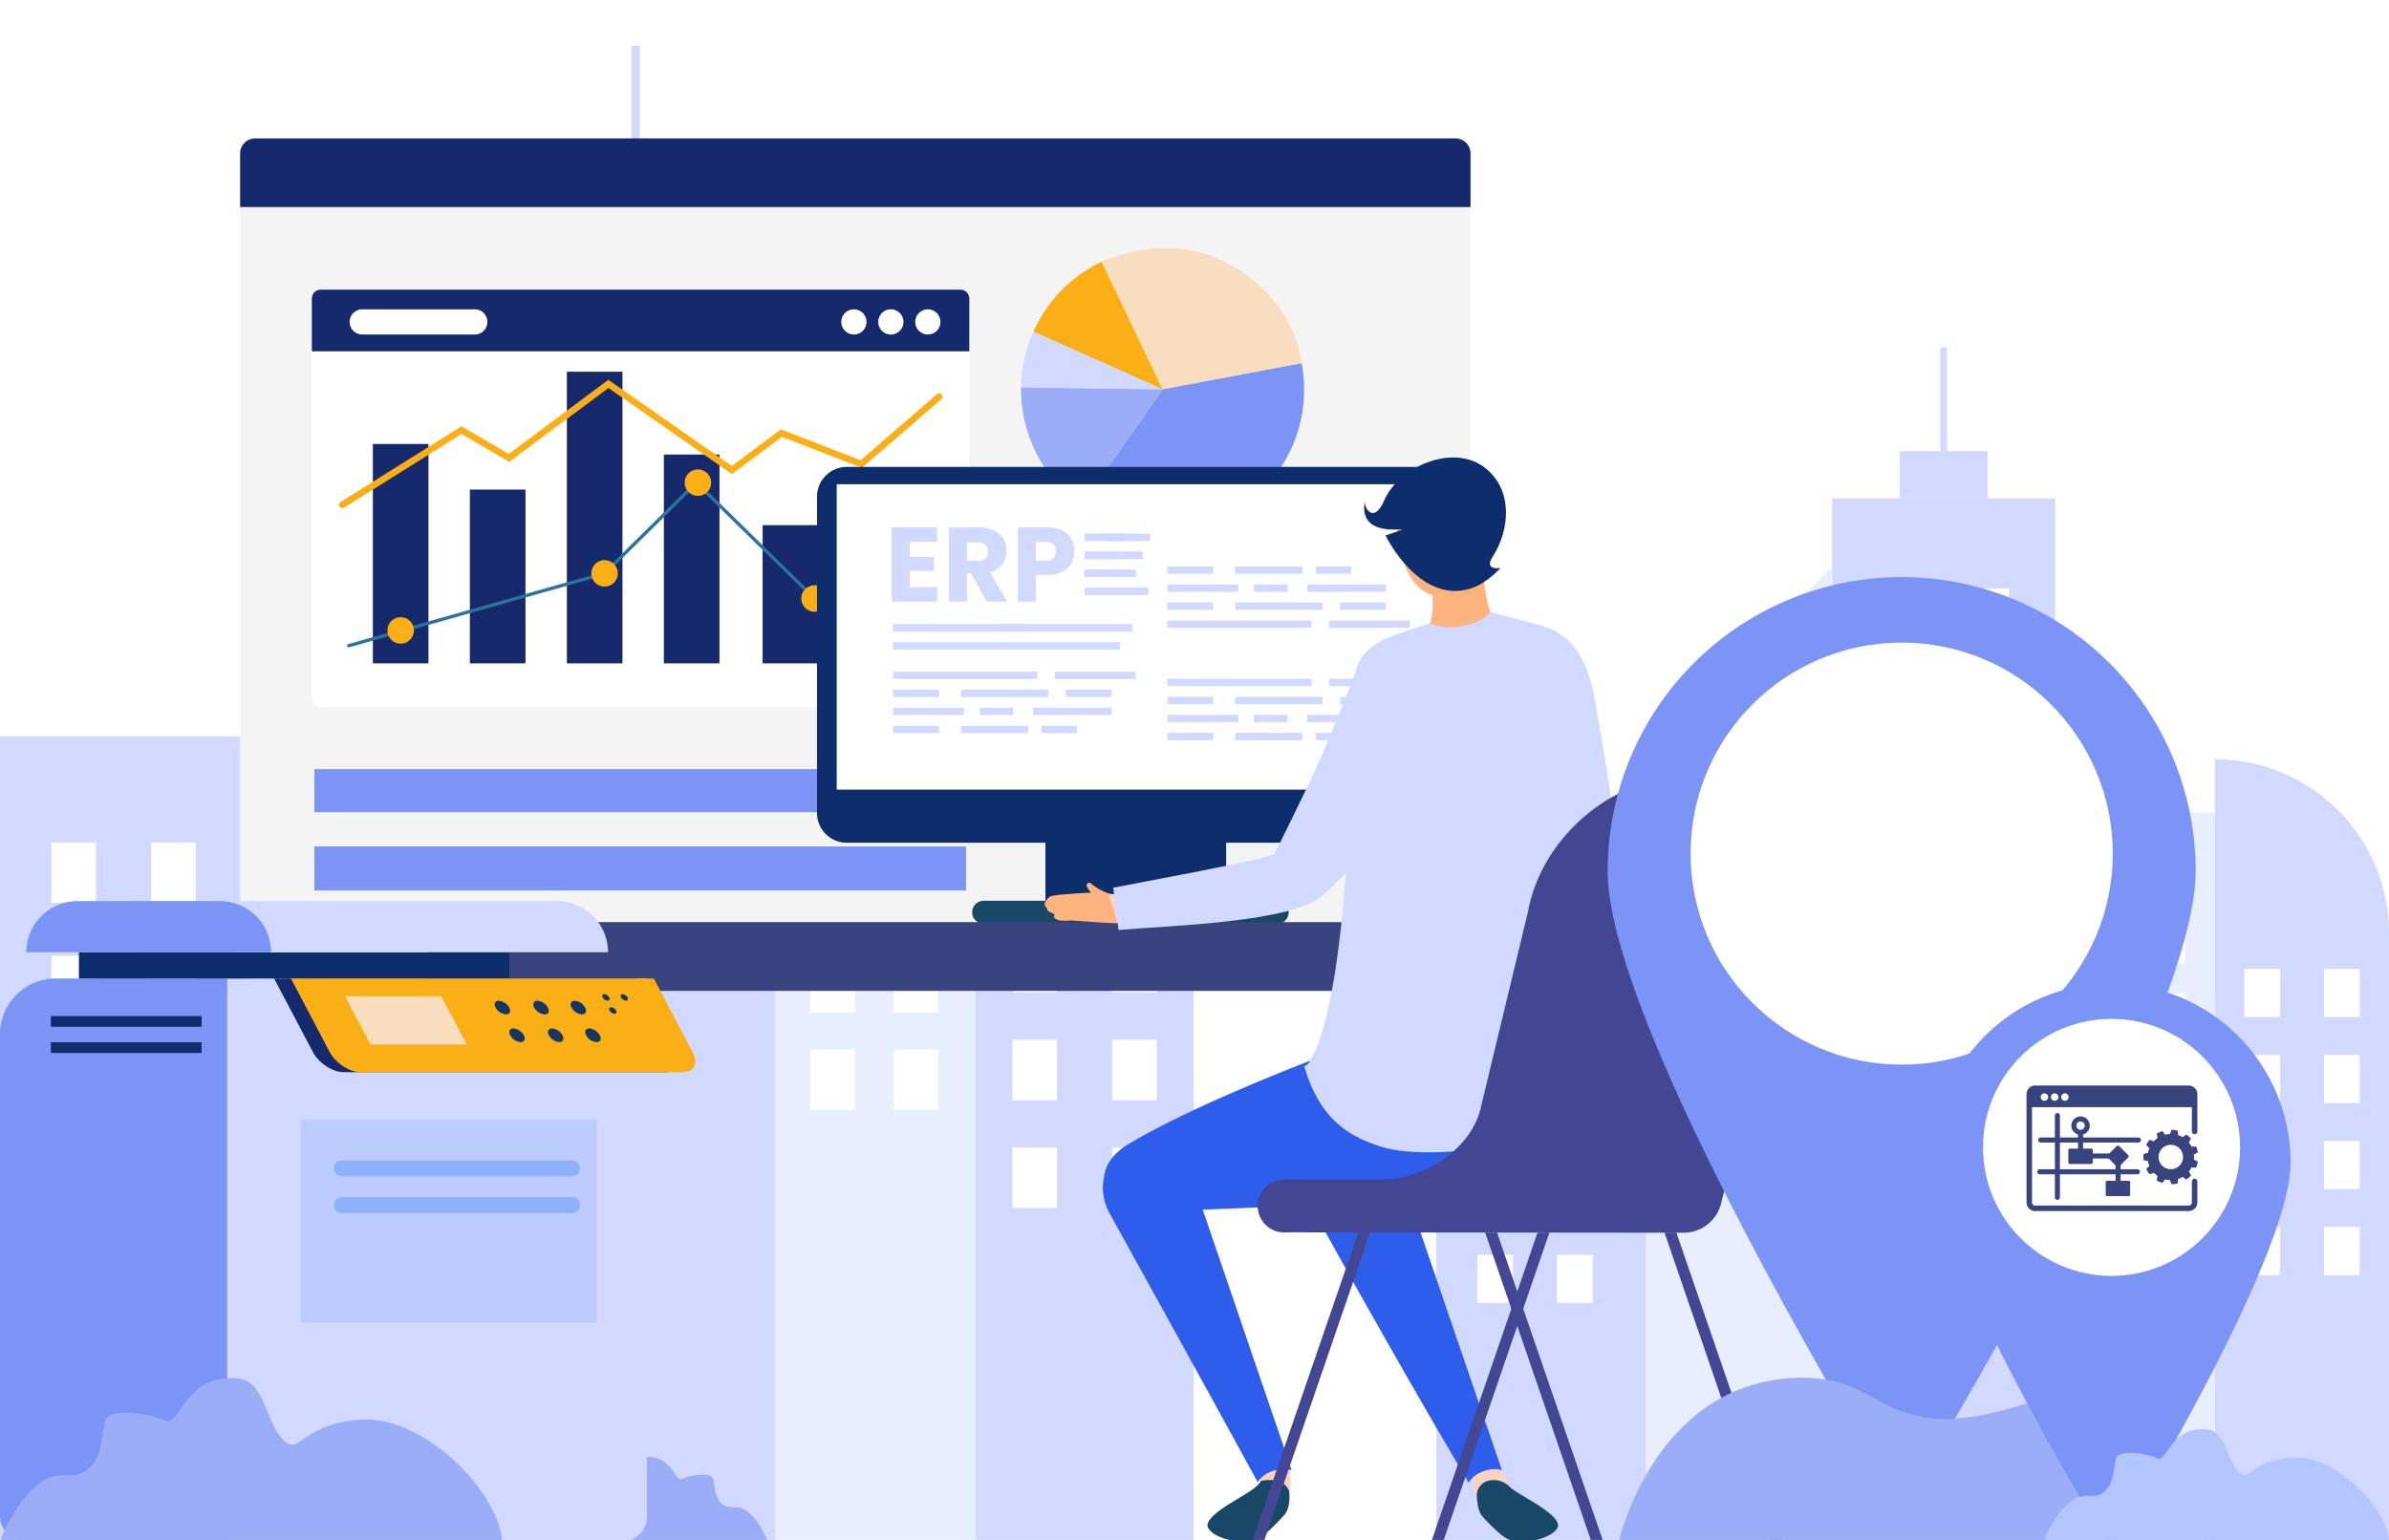 <svg xmlns="http://www.w3.org/2000/svg" xmlns:xlink="http://www.w3.org/1999/xlink" width="610" height="393.318" viewBox="0 0 610 370">
  <defs>
    <clipPath id="clip-path">
      <rect id="Rectangle_1034" data-name="Rectangle 1034" width="304.785" height="381.857" fill="none"/>
    </clipPath>
    <clipPath id="clip-path-2">
      <rect id="Rectangle_1034-2" data-name="Rectangle 1034" width="243.247" height="304.758" fill="none"/>
    </clipPath>
    <clipPath id="clip-path-3">
      <rect id="Rectangle_1294" data-name="Rectangle 1294" width="314.17" height="216.498" fill="none"/>
    </clipPath>
    <filter id="Path_1051" x="401.498" y="126.734" width="168.142" height="255.726" filterUnits="userSpaceOnUse">
      <feOffset dy="3" input="SourceAlpha"/>
      <feGaussianBlur stdDeviation="3" result="blur"/>
      <feFlood flood-opacity="0.161"/>
      <feComposite operator="in" in2="blur"/>
      <feComposite in="SourceGraphic"/>
    </filter>
    <filter id="Path_1051-2" x="484.439" y="230.556" width="109.428" height="162.762" filterUnits="userSpaceOnUse">
      <feOffset dy="3" input="SourceAlpha"/>
      <feGaussianBlur stdDeviation="3" result="blur-2"/>
      <feFlood flood-opacity="0.161"/>
      <feComposite operator="in" in2="blur-2"/>
      <feComposite in="SourceGraphic"/>
    </filter>
    <clipPath id="clip-path-4">
      <rect id="Rectangle_1047" data-name="Rectangle 1047" width="75.62" height="51.95" fill="none"/>
    </clipPath>
  </defs>
  <g id="PRODPG--HEADER--ERP" transform="translate(-960 -448)">
    <g id="Group_1849" data-name="Group 1849" transform="translate(960 448)">
      <g id="Group_1381" data-name="Group 1381" clip-path="url(#clip-path)">
        <path id="Path_3414" data-name="Path 3414" d="M146.794,403.279H87.454V151.166l59.34-59.34Z" transform="translate(-20.402 -21.422)" fill="#e7eefe"/>
        <rect id="Rectangle_988" data-name="Rectangle 988" width="11.399" height="15.422" transform="translate(78.282 133.432)" fill="#fff"/>
        <rect id="Rectangle_989" data-name="Rectangle 989" width="11.399" height="15.422" transform="translate(103.762 133.432)" fill="#fff"/>
        <path id="Path_3415" data-name="Path 3415" d="M113.5,223.982l-11.4,1.055V209.616l11.4-1.055Z" transform="translate(-23.82 -48.655)" fill="#fff"/>
        <rect id="Rectangle_990" data-name="Rectangle 990" width="11.399" height="15.422" transform="translate(103.762 159.905)" fill="#fff"/>
        <path id="Path_3416" data-name="Path 3416" d="M113.5,259.887l-11.4,1.055V245.52l11.4-1.055Z" transform="translate(-23.82 -57.032)" fill="#fff"/>
        <rect id="Rectangle_991" data-name="Rectangle 991" width="11.399" height="15.422" transform="translate(103.762 187.433)" fill="#fff"/>
        <rect id="Rectangle_992" data-name="Rectangle 992" width="11.399" height="15.422" transform="translate(78.282 214.961)" fill="#fff"/>
        <path id="Path_3417" data-name="Path 3417" d="M146.733,296.846h-11.4V280.369l11.4,1.056Z" transform="translate(-31.572 -65.408)" fill="#fff"/>
        <rect id="Rectangle_993" data-name="Rectangle 993" width="71.41" height="333.58" transform="translate(126.599 48.277)" fill="#d2d9ff"/>
        <rect id="Rectangle_994" data-name="Rectangle 994" width="28.161" height="15.087" transform="translate(148.223 33.19)" fill="#d2d9ff"/>
        <rect id="Rectangle_995" data-name="Rectangle 995" width="2.133" height="33.19" transform="translate(161.237)" fill="#d2d9ff"/>
        <rect id="Rectangle_996" data-name="Rectangle 996" width="11.399" height="15.422" transform="translate(138.1 75.299)" fill="#fff"/>
        <rect id="Rectangle_997" data-name="Rectangle 997" width="11.399" height="15.422" transform="translate(171.891 77.082)" fill="#fff"/>
        <rect id="Rectangle_998" data-name="Rectangle 998" width="11.399" height="15.422" transform="translate(138.1 101.663)" fill="#fff"/>
        <rect id="Rectangle_999" data-name="Rectangle 999" width="11.399" height="15.422" transform="translate(170.807 102.361)" fill="#fff"/>
        <rect id="Rectangle_1000" data-name="Rectangle 1000" width="11.399" height="15.422" transform="translate(138.1 128.027)" fill="#fff"/>
        <rect id="Rectangle_1001" data-name="Rectangle 1001" width="11.399" height="15.422" transform="translate(170.807 128.724)" fill="#fff"/>
        <rect id="Rectangle_1002" data-name="Rectangle 1002" width="11.399" height="15.422" transform="translate(138.1 154.39)" fill="#fff"/>
        <rect id="Rectangle_1003" data-name="Rectangle 1003" width="11.399" height="15.422" transform="translate(170.807 155.087)" fill="#fff"/>
        <rect id="Rectangle_1004" data-name="Rectangle 1004" width="11.399" height="15.422" transform="translate(138.1 180.754)" fill="#fff"/>
        <rect id="Rectangle_1005" data-name="Rectangle 1005" width="11.399" height="15.422" transform="translate(170.807 181.452)" fill="#fff"/>
        <rect id="Rectangle_1006" data-name="Rectangle 1006" width="11.399" height="15.422" transform="translate(138.1 207.117)" fill="#fff"/>
        <rect id="Rectangle_1007" data-name="Rectangle 1007" width="11.399" height="15.422" transform="translate(170.807 207.815)" fill="#fff"/>
        <rect id="Rectangle_1008" data-name="Rectangle 1008" width="51.087" height="233.003" transform="translate(198.008 148.853)" fill="#e7eefe"/>
        <rect id="Rectangle_1009" data-name="Rectangle 1009" width="11.399" height="15.422" transform="translate(206.907 181.765)" fill="#fff"/>
        <rect id="Rectangle_1010" data-name="Rectangle 1010" width="11.399" height="15.422" transform="translate(228.214 181.765)" fill="#fff"/>
        <rect id="Rectangle_1011" data-name="Rectangle 1011" width="11.399" height="15.422" transform="translate(206.907 206.629)" fill="#fff"/>
        <rect id="Rectangle_1012" data-name="Rectangle 1012" width="11.399" height="15.422" transform="translate(228.214 206.629)" fill="#fff"/>
        <rect id="Rectangle_1013" data-name="Rectangle 1013" width="11.399" height="15.422" transform="translate(206.907 231.495)" fill="#fff"/>
        <rect id="Rectangle_1014" data-name="Rectangle 1014" width="11.399" height="15.422" transform="translate(228.214 231.495)" fill="#fff"/>
        <rect id="Rectangle_1015" data-name="Rectangle 1015" width="11.399" height="15.422" transform="translate(206.907 256.36)" fill="#fff"/>
        <rect id="Rectangle_1016" data-name="Rectangle 1016" width="11.399" height="15.422" transform="translate(228.214 256.36)" fill="#fff"/>
        <path id="Path_3418" data-name="Path 3418" d="M380.579,421.947h-55.69v-250.1a55.69,55.69,0,0,1,55.69,55.69Z" transform="translate(-75.794 -40.09)" fill="#d2d9ff"/>
        <rect id="Rectangle_1017" data-name="Rectangle 1017" width="11.399" height="15.422" transform="translate(258.501 198.863)" fill="#fff"/>
        <rect id="Rectangle_1018" data-name="Rectangle 1018" width="11.399" height="15.422" transform="translate(283.981 198.863)" fill="#fff"/>
        <rect id="Rectangle_1019" data-name="Rectangle 1019" width="11.399" height="15.422" transform="translate(258.501 226.391)" fill="#fff"/>
        <rect id="Rectangle_1020" data-name="Rectangle 1020" width="11.399" height="15.422" transform="translate(283.981 226.391)" fill="#fff"/>
        <rect id="Rectangle_1021" data-name="Rectangle 1021" width="11.399" height="15.422" transform="translate(258.501 253.919)" fill="#fff"/>
        <rect id="Rectangle_1022" data-name="Rectangle 1022" width="11.399" height="15.422" transform="translate(283.981 253.919)" fill="#fff"/>
        <rect id="Rectangle_1023" data-name="Rectangle 1023" width="11.399" height="15.422" transform="translate(258.501 281.448)" fill="#fff"/>
        <rect id="Rectangle_1024" data-name="Rectangle 1024" width="11.399" height="15.422" transform="translate(283.981 281.448)" fill="#fff"/>
        <rect id="Rectangle_1025" data-name="Rectangle 1025" width="67.051" height="205.475" transform="translate(0 176.382)" fill="#d2d9ff"/>
        <rect id="Rectangle_1026" data-name="Rectangle 1026" width="11.399" height="15.422" transform="translate(13.112 203.501)" fill="#fff"/>
        <rect id="Rectangle_1027" data-name="Rectangle 1027" width="11.399" height="15.422" transform="translate(38.591 203.501)" fill="#fff"/>
        <rect id="Rectangle_1028" data-name="Rectangle 1028" width="11.399" height="15.422" transform="translate(13.112 232.445)" fill="#fff"/>
        <rect id="Rectangle_1029" data-name="Rectangle 1029" width="11.399" height="15.422" transform="translate(38.591 232.445)" fill="#fff"/>
        <rect id="Rectangle_1030" data-name="Rectangle 1030" width="11.399" height="15.422" transform="translate(13.112 261.389)" fill="#fff"/>
        <rect id="Rectangle_1031" data-name="Rectangle 1031" width="11.399" height="15.422" transform="translate(38.591 261.389)" fill="#fff"/>
        <rect id="Rectangle_1032" data-name="Rectangle 1032" width="11.399" height="15.422" transform="translate(13.112 290.332)" fill="#fff"/>
        <rect id="Rectangle_1033" data-name="Rectangle 1033" width="11.399" height="15.422" transform="translate(38.591 290.332)" fill="#fff"/>
      </g>
    </g>
    <g id="Group_1850" data-name="Group 1850" transform="translate(1326.753 525.099)">
      <g id="Group_1381-2" data-name="Group 1381" clip-path="url(#clip-path-2)">
        <path id="Path_3414-2" data-name="Path 3414" d="M134.813,340.4H87.454V139.185l47.359-47.359Z" transform="translate(-33.94 -35.637)" fill="#e7eefe"/>
        <rect id="Rectangle_988-2" data-name="Rectangle 988" width="9.097" height="12.308" transform="translate(62.477 106.491)" fill="#fff"/>
        <rect id="Rectangle_989-2" data-name="Rectangle 989" width="9.097" height="12.308" transform="translate(82.812 106.491)" fill="#fff"/>
        <path id="Path_3415-2" data-name="Path 3415" d="M111.2,220.868l-9.1.842V209.4l9.1-.842Z" transform="translate(-39.625 -80.941)" fill="#fff"/>
        <rect id="Rectangle_990-2" data-name="Rectangle 990" width="9.097" height="12.308" transform="translate(82.812 127.62)" fill="#fff"/>
        <path id="Path_3416-2" data-name="Path 3416" d="M111.2,256.773l-9.1.842V245.307l9.1-.842Z" transform="translate(-39.625 -94.875)" fill="#fff"/>
        <rect id="Rectangle_991-2" data-name="Rectangle 991" width="9.097" height="12.308" transform="translate(82.812 149.59)" fill="#fff"/>
        <rect id="Rectangle_992-2" data-name="Rectangle 992" width="9.097" height="12.308" transform="translate(62.477 171.56)" fill="#fff"/>
        <path id="Path_3417-2" data-name="Path 3417" d="M144.431,293.519h-9.1V280.369l9.1.843Z" transform="translate(-52.522 -108.809)" fill="#fff"/>
        <rect id="Rectangle_993-2" data-name="Rectangle 993" width="56.992" height="266.229" transform="translate(101.038 38.529)" fill="#d2d9ff"/>
        <rect id="Rectangle_994-2" data-name="Rectangle 994" width="22.475" height="12.04" transform="translate(118.296 26.489)" fill="#d2d9ff"/>
        <rect id="Rectangle_995-2" data-name="Rectangle 995" width="1.702" height="26.489" transform="translate(128.683)" fill="#d2d9ff"/>
        <rect id="Rectangle_996-2" data-name="Rectangle 996" width="9.097" height="12.308" transform="translate(110.217 60.096)" fill="#fff"/>
        <rect id="Rectangle_997-2" data-name="Rectangle 997" width="9.097" height="12.308" transform="translate(137.186 61.519)" fill="#fff"/>
        <rect id="Rectangle_998-2" data-name="Rectangle 998" width="9.097" height="12.308" transform="translate(110.217 81.137)" fill="#fff"/>
        <rect id="Rectangle_999-2" data-name="Rectangle 999" width="9.097" height="12.308" transform="translate(136.32 81.694)" fill="#fff"/>
        <rect id="Rectangle_1000-2" data-name="Rectangle 1000" width="9.097" height="12.308" transform="translate(110.217 102.177)" fill="#fff"/>
        <rect id="Rectangle_1001-2" data-name="Rectangle 1001" width="9.097" height="12.308" transform="translate(136.32 102.734)" fill="#fff"/>
        <rect id="Rectangle_1002-2" data-name="Rectangle 1002" width="9.097" height="12.308" transform="translate(110.217 123.218)" fill="#fff"/>
        <rect id="Rectangle_1003-2" data-name="Rectangle 1003" width="9.097" height="12.308" transform="translate(136.32 123.775)" fill="#fff"/>
        <rect id="Rectangle_1004-2" data-name="Rectangle 1004" width="9.097" height="12.308" transform="translate(110.217 144.259)" fill="#fff"/>
        <rect id="Rectangle_1005-2" data-name="Rectangle 1005" width="9.097" height="12.308" transform="translate(136.32 144.816)" fill="#fff"/>
        <rect id="Rectangle_1006-2" data-name="Rectangle 1006" width="9.097" height="12.308" transform="translate(110.217 165.299)" fill="#fff"/>
        <rect id="Rectangle_1007-2" data-name="Rectangle 1007" width="9.097" height="12.308" transform="translate(136.32 165.856)" fill="#fff"/>
        <rect id="Rectangle_1008-2" data-name="Rectangle 1008" width="40.773" height="185.959" transform="translate(158.029 118.799)" fill="#e7eefe"/>
        <rect id="Rectangle_1009-2" data-name="Rectangle 1009" width="9.097" height="12.308" transform="translate(165.132 145.066)" fill="#fff"/>
        <rect id="Rectangle_1010-2" data-name="Rectangle 1010" width="9.097" height="12.308" transform="translate(182.136 145.066)" fill="#fff"/>
        <rect id="Rectangle_1011-2" data-name="Rectangle 1011" width="9.097" height="12.308" transform="translate(165.132 164.91)" fill="#fff"/>
        <rect id="Rectangle_1012-2" data-name="Rectangle 1012" width="9.097" height="12.308" transform="translate(182.136 164.91)" fill="#fff"/>
        <rect id="Rectangle_1013-2" data-name="Rectangle 1013" width="9.097" height="12.308" transform="translate(165.132 184.755)" fill="#fff"/>
        <rect id="Rectangle_1014-2" data-name="Rectangle 1014" width="9.097" height="12.308" transform="translate(182.136 184.755)" fill="#fff"/>
        <rect id="Rectangle_1015-2" data-name="Rectangle 1015" width="9.097" height="12.308" transform="translate(165.132 204.599)" fill="#fff"/>
        <rect id="Rectangle_1016-2" data-name="Rectangle 1016" width="9.097" height="12.308" transform="translate(182.136 204.599)" fill="#fff"/>
        <path id="Path_3418-2" data-name="Path 3418" d="M369.335,371.45H324.889v-199.6a44.446,44.446,0,0,1,44.446,44.446Z" transform="translate(-126.087 -66.692)" fill="#d2d9ff"/>
        <rect id="Rectangle_1017-2" data-name="Rectangle 1017" width="9.097" height="12.308" transform="translate(206.309 158.711)" fill="#fff"/>
        <rect id="Rectangle_1018-2" data-name="Rectangle 1018" width="9.097" height="12.308" transform="translate(226.644 158.711)" fill="#fff"/>
        <rect id="Rectangle_1019-2" data-name="Rectangle 1019" width="9.097" height="12.308" transform="translate(206.309 180.682)" fill="#fff"/>
        <rect id="Rectangle_1020-2" data-name="Rectangle 1020" width="9.097" height="12.308" transform="translate(226.644 180.682)" fill="#fff"/>
        <rect id="Rectangle_1021-2" data-name="Rectangle 1021" width="9.097" height="12.308" transform="translate(206.309 202.652)" fill="#fff"/>
        <rect id="Rectangle_1022-2" data-name="Rectangle 1022" width="9.097" height="12.308" transform="translate(226.644 202.652)" fill="#fff"/>
        <rect id="Rectangle_1023-2" data-name="Rectangle 1023" width="9.097" height="12.308" transform="translate(206.309 224.622)" fill="#fff"/>
        <rect id="Rectangle_1024-2" data-name="Rectangle 1024" width="9.097" height="12.308" transform="translate(226.644 224.622)" fill="#fff"/>
        <rect id="Rectangle_1025-2" data-name="Rectangle 1025" width="53.513" height="163.988" transform="translate(0 140.77)" fill="#d2d9ff"/>
        <rect id="Rectangle_1026-2" data-name="Rectangle 1026" width="9.097" height="12.308" transform="translate(10.465 162.413)" fill="#fff"/>
        <rect id="Rectangle_1027-2" data-name="Rectangle 1027" width="9.097" height="12.308" transform="translate(30.8 162.413)" fill="#fff"/>
        <rect id="Rectangle_1028-2" data-name="Rectangle 1028" width="9.097" height="12.308" transform="translate(10.465 185.513)" fill="#fff"/>
        <rect id="Rectangle_1029-2" data-name="Rectangle 1029" width="9.097" height="12.308" transform="translate(30.8 185.513)" fill="#fff"/>
        <rect id="Rectangle_1030-2" data-name="Rectangle 1030" width="9.097" height="12.308" transform="translate(10.465 208.613)" fill="#fff"/>
        <rect id="Rectangle_1031-2" data-name="Rectangle 1031" width="9.097" height="12.308" transform="translate(30.8 208.613)" fill="#fff"/>
        <rect id="Rectangle_1032-2" data-name="Rectangle 1032" width="9.097" height="12.308" transform="translate(10.465 231.712)" fill="#fff"/>
        <rect id="Rectangle_1033-2" data-name="Rectangle 1033" width="9.097" height="12.308" transform="translate(30.8 231.712)" fill="#fff"/>
      </g>
    </g>
    <g id="Group_1785" data-name="Group 1785" transform="translate(1021.306 471.695)">
      <g id="Group_1784" data-name="Group 1784" clip-path="url(#clip-path-3)">
        <path id="Path_57329" data-name="Path 57329" d="M310.334,213.65H3.837A3.837,3.837,0,0,1,0,209.813V10.769A3.837,3.837,0,0,1,3.837,6.931h306.5a3.837,3.837,0,0,1,3.836,3.838V209.813a3.837,3.837,0,0,1-3.836,3.838" transform="translate(0 2.848)" fill="#f4f4f4"/>
        <path id="Path_57330" data-name="Path 57330" d="M310.334,0H3.837A3.837,3.837,0,0,0,0,3.838V17.526H314.17V3.838A3.837,3.837,0,0,0,310.334,0" transform="translate(0)" fill="#17296d"/>
        <path id="Path_57331" data-name="Path 57331" d="M178.6,134H15.241a2.258,2.258,0,0,1-2.259-2.259V29.638a2.257,2.257,0,0,1,2.259-2.257H178.6a2.258,2.258,0,0,1,2.259,2.257V131.745A2.259,2.259,0,0,1,178.6,134" transform="translate(5.335 11.251)" fill="#fff"/>
        <rect id="Rectangle_1286" data-name="Rectangle 1286" width="14.198" height="56.036" transform="translate(33.902 78.041)" fill="#17296d"/>
        <rect id="Rectangle_1287" data-name="Rectangle 1287" width="14.198" height="44.388" transform="translate(58.669 89.689)" fill="#17296d"/>
        <rect id="Rectangle_1288" data-name="Rectangle 1288" width="14.198" height="74.491" transform="translate(83.436 59.586)" fill="#17296d"/>
        <rect id="Rectangle_1289" data-name="Rectangle 1289" width="14.198" height="53.341" transform="translate(108.203 80.736)" fill="#17296d"/>
        <rect id="Rectangle_1290" data-name="Rectangle 1290" width="14.198" height="35.301" transform="translate(133.418 98.776)" fill="#17296d"/>
        <rect id="Rectangle_1291" data-name="Rectangle 1291" width="14.198" height="22.194" transform="translate(158.185 111.883)" fill="#17296d"/>
        <path id="Path_57332" data-name="Path 57332" d="M180.854,43.129H12.982V29.639a2.259,2.259,0,0,1,2.259-2.259H178.6a2.259,2.259,0,0,1,2.259,2.259Z" transform="translate(5.335 11.251)" fill="#17296d"/>
        <path id="Path_57333" data-name="Path 57333" d="M19.795,104.554a.429.429,0,0,1-.116-.841l65.2-18.436,23.674-23.389.3.3L138.8,91.561l17.6-8.845a.429.429,0,0,1,.385.766L138.641,92.6l-.219-.214-29.866-29.3L85.33,86.043l-.109.028L19.91,104.537a.365.365,0,0,1-.116.017" transform="translate(7.958 25.431)" fill="#29739e"/>
        <path id="Path_57334" data-name="Path 57334" d="M171.75,47.474a.847.847,0,0,0-1.2-.086L151.093,64.238,130.722,56.35,118.207,65.7l-31.538-22L61.257,62.621,49.173,55.565,18.3,74.906a.848.848,0,0,0,.9,1.438l30-18.8L61.37,64.653,86.7,45.789l31.04,21.649.5.351,12.745-9.519,20.446,7.919L171.666,48.67a.85.85,0,0,0,.085-1.2" transform="translate(7.357 17.956)" fill="#faaf16"/>
        <path id="Path_57335" data-name="Path 57335" d="M87.213,63.3a3.377,3.377,0,1,1-3.376-3.378A3.377,3.377,0,0,1,87.213,63.3" transform="translate(33.062 24.623)" fill="#faaf16"/>
        <path id="Path_57336" data-name="Path 57336" d="M70.32,79.719a3.377,3.377,0,1,1-3.378-3.376,3.378,3.378,0,0,1,3.378,3.376" transform="translate(26.12 31.371)" fill="#faaf16"/>
        <path id="Path_57337" data-name="Path 57337" d="M33.42,90.048a3.377,3.377,0,1,1-3.378-3.378,3.378,3.378,0,0,1,3.378,3.378" transform="translate(10.958 35.614)" fill="#faaf16"/>
        <path id="Path_57338" data-name="Path 57338" d="M108.322,84.271a3.377,3.377,0,1,1-3.378-3.376,3.378,3.378,0,0,1,3.378,3.376" transform="translate(41.736 33.241)" fill="#faaf16"/>
        <path id="Path_57339" data-name="Path 57339" d="M120.99,77.9a3.377,3.377,0,1,1-3.376-3.378A3.378,3.378,0,0,1,120.99,77.9" transform="translate(46.942 30.625)" fill="#faaf16"/>
        <path id="Path_57340" data-name="Path 57340" d="M51.851,37.37H23a3.218,3.218,0,0,1,0-6.435H51.851a3.218,3.218,0,0,1,0,6.435" transform="translate(8.13 12.712)" fill="#fff"/>
        <path id="Path_57341" data-name="Path 57341" d="M125.4,30.935a3.218,3.218,0,1,0,3.217,3.217,3.217,3.217,0,0,0-3.217-3.217" transform="translate(50.206 12.712)" fill="#fff"/>
        <path id="Path_57342" data-name="Path 57342" d="M118.707,30.935a3.218,3.218,0,1,0,3.217,3.217,3.217,3.217,0,0,0-3.217-3.217" transform="translate(47.457 12.712)" fill="#fff"/>
        <path id="Path_57343" data-name="Path 57343" d="M112.018,30.935a3.218,3.218,0,1,0,3.217,3.217,3.217,3.217,0,0,0-3.217-3.217" transform="translate(44.708 12.712)" fill="#fff"/>
        <path id="Path_57344" data-name="Path 57344" d="M176.572,54.931,161.007,22.32a36,36,0,0,0-17.445,17.886Z" transform="translate(58.992 9.172)" fill="#faaf16"/>
        <path id="Path_57345" data-name="Path 57345" d="M171.491,55.943l35.486-6.676c-1.781-11.983-9.892-21.748-21.84-26.884-9.486-4.076-20.42-2.827-29.212.95Z" transform="translate(64.073 8.159)" fill="#f9ddbf"/>
        <path id="Path_57346" data-name="Path 57346" d="M143.742,36.77a36.085,36.085,0,0,0-2.406,12.458l36.151.494L144.477,35c-.258.583-.505,1.172-.735,1.774" transform="translate(58.077 14.381)" fill="#d2d9ff"/>
        <path id="Path_57347" data-name="Path 57347" d="M156.765,75.195l20.722-29.618-36.151-.494a36.216,36.216,0,0,0,15.428,30.112" transform="translate(58.077 18.525)" fill="#9cadf8"/>
        <path id="Path_57348" data-name="Path 57348" d="M152.286,76.966A36.078,36.078,0,0,0,208.473,40.7l-35.486,6.676Z" transform="translate(62.577 16.725)" fill="#7b94f5"/>
        <rect id="Rectangle_1292" data-name="Rectangle 1292" width="220.284" height="11.002" transform="translate(18.956 161.087)" fill="#7b94f5"/>
        <rect id="Rectangle_1293" data-name="Rectangle 1293" width="166.401" height="11.241" transform="translate(18.956 180.842)" fill="#7b94f5"/>
      </g>
    </g>
    <g id="Group_1617" data-name="Group 1617" transform="translate(1168.611 555.591)">
      <g id="XMLID_26_" transform="translate(58.326 92.735)">
        <g id="Group_214" data-name="Group 214">
          <rect id="Rectangle_225" data-name="Rectangle 225" width="46.145" height="21.091" fill="#0d2d6c"/>
        </g>
      </g>
      <g id="XMLID_25_">
        <g id="Group_215" data-name="Group 215">
          <path id="Path_436" data-name="Path 436" d="M334.764,4.8H186.284a7.617,7.617,0,0,0-7.594,7.6V93.2a7.616,7.616,0,0,0,7.594,7.594h148.48a7.62,7.62,0,0,0,7.6-7.594V12.4A7.624,7.624,0,0,0,334.764,4.8Z" transform="translate(-178.69 -4.8)" fill="#0d2d6c" fill-rule="evenodd"/>
        </g>
      </g>
      <g id="XMLID_24_" transform="translate(5.038 4.429)">
        <g id="Group_216" data-name="Group 216">
          <rect id="Rectangle_226" data-name="Rectangle 226" width="153.587" height="77.998" fill="#fff"/>
        </g>
      </g>
      <g id="XMLID_23_" transform="translate(39.623 110.817)">
        <g id="Group_217" data-name="Group 217">
          <path id="Path_437" data-name="Path 437" d="M348.978,263.25H274.037a2.937,2.937,0,0,0,0,5.874h74.941a2.937,2.937,0,0,0,0-5.874Z" transform="translate(-271.1 -263.25)" fill="#194767" fill-rule="evenodd"/>
        </g>
      </g>
      <g id="Group_229" data-name="Group 229" transform="translate(68.33 17.054)">
        <g id="XMLID_22_" transform="translate(4.936 0)">
          <g id="Group_218" data-name="Group 218">
            <rect id="Rectangle_227" data-name="Rectangle 227" width="11.727" height="1.865" fill="#d2d9ff"/>
          </g>
        </g>
        <g id="XMLID_21_" transform="translate(0.001 4.613)">
          <g id="Group_219" data-name="Group 219" transform="translate(0 0)">
            <rect id="Rectangle_228" data-name="Rectangle 228" width="14.546" height="1.865" fill="#d2d9ff"/>
          </g>
        </g>
        <g id="XMLID_20_" transform="translate(0 0)">
          <g id="Group_220" data-name="Group 220" transform="translate(0)">
            <rect id="Rectangle_229" data-name="Rectangle 229" width="13.62" height="1.865" fill="#d2d9ff"/>
          </g>
        </g>
        <g id="XMLID_19_" transform="translate(0.907 0)">
          <g id="Group_221" data-name="Group 221">
            <rect id="Rectangle_230" data-name="Rectangle 230" width="9.026" height="1.865" fill="#d2d9ff"/>
          </g>
        </g>
        <g id="XMLID_18_" transform="translate(0 4.613)">
          <g id="Group_222" data-name="Group 222" transform="translate(0 0)">
            <rect id="Rectangle_231" data-name="Rectangle 231" width="14.843" height="1.865" fill="#d2d9ff"/>
          </g>
        </g>
        <g id="XMLID_17_" transform="translate(0 9.21)">
          <g id="Group_223" data-name="Group 223" transform="translate(0 0)">
            <rect id="Rectangle_232" data-name="Rectangle 232" width="11.727" height="1.865" fill="#d2d9ff"/>
          </g>
        </g>
        <g id="XMLID_5_" transform="translate(5.301 13.824)">
          <g id="Group_224" data-name="Group 224" transform="translate(0)">
            <rect id="Rectangle_233" data-name="Rectangle 233" width="10.997" height="1.865" fill="#d2d9ff"/>
          </g>
        </g>
        <g id="XMLID_4_" transform="translate(5.301 9.21)">
          <g id="Group_225" data-name="Group 225" transform="translate(0)">
            <rect id="Rectangle_234" data-name="Rectangle 234" width="7.858" height="1.865" fill="#d2d9ff"/>
          </g>
        </g>
        <g id="XMLID_3_" transform="translate(0 9.21)">
          <g id="Group_226" data-name="Group 226" transform="translate(0 0)">
            <rect id="Rectangle_235" data-name="Rectangle 235" width="11.714" height="1.865" fill="#d2d9ff"/>
          </g>
        </g>
        <g id="XMLID_2_" transform="translate(0 13.823)">
          <g id="Group_227" data-name="Group 227" transform="translate(0 0)">
            <rect id="Rectangle_236" data-name="Rectangle 236" width="15.392" height="1.865" fill="#d2d9ff"/>
          </g>
        </g>
        <g id="XMLID_1_" transform="translate(0.001 4.613)">
          <g id="Group_228" data-name="Group 228" transform="translate(0 0)">
            <rect id="Rectangle_237" data-name="Rectangle 237" width="8.554" height="1.865" fill="#d2d9ff"/>
          </g>
        </g>
      </g>
      <g id="Group_1489" data-name="Group 1489" transform="translate(19.441 52.303)">
        <g id="XMLID_22_2" data-name="XMLID_22_" transform="translate(0 13.824)">
          <g id="Group_218-2" data-name="Group 218">
            <rect id="Rectangle_227-2" data-name="Rectangle 227" width="11.727" height="1.865" fill="#d2d9ff"/>
          </g>
        </g>
        <g id="XMLID_21_2" data-name="XMLID_21_" transform="translate(0 9.21)">
          <g id="Group_219-2" data-name="Group 219">
            <rect id="Rectangle_228-2" data-name="Rectangle 228" width="18.094" height="1.865" fill="#d2d9ff"/>
          </g>
        </g>
        <g id="XMLID_20_2" data-name="XMLID_20_" transform="translate(17.31 13.824)">
          <g id="Group_220-2" data-name="Group 220">
            <rect id="Rectangle_229-2" data-name="Rectangle 229" width="17.168" height="1.865" fill="#d2d9ff"/>
          </g>
        </g>
        <g id="XMLID_19_2" data-name="XMLID_19_" transform="translate(37.904 13.824)">
          <g id="Group_221-2" data-name="Group 221">
            <rect id="Rectangle_230-2" data-name="Rectangle 230" width="9.026" height="1.865" fill="#d2d9ff"/>
          </g>
        </g>
        <g id="XMLID_18_2" data-name="XMLID_18_" transform="translate(35.7 9.21)">
          <g id="Group_222-2" data-name="Group 222" transform="translate(0)">
            <rect id="Rectangle_231-2" data-name="Rectangle 231" width="20.109" height="1.865" fill="#d2d9ff"/>
          </g>
        </g>
        <g id="XMLID_17_2" data-name="XMLID_17_" transform="translate(0 4.614)">
          <g id="Group_223-2" data-name="Group 223">
            <rect id="Rectangle_232-2" data-name="Rectangle 232" width="11.727" height="1.865" fill="#d2d9ff"/>
          </g>
        </g>
        <g id="XMLID_5_2" data-name="XMLID_5_" transform="translate(0 0)">
          <g id="Group_224-2" data-name="Group 224">
            <rect id="Rectangle_233-2" data-name="Rectangle 233" width="36.836" height="1.865" fill="#d2d9ff"/>
          </g>
        </g>
        <g id="XMLID_4_2" data-name="XMLID_4_" transform="translate(17.305 4.614)">
          <g id="Group_225-2" data-name="Group 225">
            <rect id="Rectangle_234-2" data-name="Rectangle 234" width="22.326" height="1.865" fill="#d2d9ff"/>
          </g>
        </g>
        <g id="XMLID_3_2" data-name="XMLID_3_" transform="translate(44.095 4.614)">
          <g id="Group_226-2" data-name="Group 226" transform="translate(0)">
            <rect id="Rectangle_235-2" data-name="Rectangle 235" width="11.714" height="1.865" fill="#d2d9ff"/>
          </g>
        </g>
        <g id="XMLID_2_2" data-name="XMLID_2_" transform="translate(41.299 0)">
          <g id="Group_227-2" data-name="Group 227">
            <rect id="Rectangle_236-2" data-name="Rectangle 236" width="20.658" height="1.865" fill="#d2d9ff"/>
          </g>
        </g>
        <g id="XMLID_1_2" data-name="XMLID_1_" transform="translate(22.116 9.21)">
          <g id="Group_228-2" data-name="Group 228">
            <rect id="Rectangle_237-2" data-name="Rectangle 237" width="8.554" height="1.865" fill="#d2d9ff"/>
          </g>
        </g>
      </g>
      <g id="Group_1495" data-name="Group 1495" transform="translate(89.459 54.115)">
        <g id="XMLID_22_3" data-name="XMLID_22_" transform="translate(0 13.824)">
          <g id="Group_218-3" data-name="Group 218">
            <rect id="Rectangle_227-3" data-name="Rectangle 227" width="11.727" height="1.865" fill="#d2d9ff"/>
          </g>
        </g>
        <g id="XMLID_21_3" data-name="XMLID_21_" transform="translate(0 9.21)">
          <g id="Group_219-3" data-name="Group 219">
            <rect id="Rectangle_228-3" data-name="Rectangle 228" width="18.094" height="1.865" fill="#d2d9ff"/>
          </g>
        </g>
        <g id="XMLID_20_3" data-name="XMLID_20_" transform="translate(17.31 13.824)">
          <g id="Group_220-3" data-name="Group 220">
            <rect id="Rectangle_229-3" data-name="Rectangle 229" width="17.168" height="1.865" fill="#d2d9ff"/>
          </g>
        </g>
        <g id="XMLID_19_3" data-name="XMLID_19_" transform="translate(37.904 13.824)">
          <g id="Group_221-3" data-name="Group 221">
            <rect id="Rectangle_230-3" data-name="Rectangle 230" width="9.026" height="1.865" fill="#d2d9ff"/>
          </g>
        </g>
        <g id="XMLID_18_3" data-name="XMLID_18_" transform="translate(35.7 9.21)">
          <g id="Group_222-3" data-name="Group 222" transform="translate(0)">
            <rect id="Rectangle_231-3" data-name="Rectangle 231" width="20.109" height="1.865" fill="#d2d9ff"/>
          </g>
        </g>
        <g id="XMLID_17_3" data-name="XMLID_17_" transform="translate(0 4.614)">
          <g id="Group_223-3" data-name="Group 223">
            <rect id="Rectangle_232-3" data-name="Rectangle 232" width="11.727" height="1.865" fill="#d2d9ff"/>
          </g>
        </g>
        <g id="XMLID_5_3" data-name="XMLID_5_" transform="translate(0 0)">
          <g id="Group_224-3" data-name="Group 224">
            <rect id="Rectangle_233-3" data-name="Rectangle 233" width="36.836" height="1.865" fill="#d2d9ff"/>
          </g>
        </g>
        <g id="XMLID_4_3" data-name="XMLID_4_" transform="translate(17.305 4.614)">
          <g id="Group_225-3" data-name="Group 225">
            <rect id="Rectangle_234-3" data-name="Rectangle 234" width="22.326" height="1.865" fill="#d2d9ff"/>
          </g>
        </g>
        <g id="XMLID_3_3" data-name="XMLID_3_" transform="translate(44.095 4.614)">
          <g id="Group_226-3" data-name="Group 226" transform="translate(0)">
            <rect id="Rectangle_235-3" data-name="Rectangle 235" width="11.714" height="1.865" fill="#d2d9ff"/>
          </g>
        </g>
        <g id="XMLID_2_3" data-name="XMLID_2_" transform="translate(41.299 0)">
          <g id="Group_227-3" data-name="Group 227">
            <rect id="Rectangle_236-3" data-name="Rectangle 236" width="20.658" height="1.865" fill="#d2d9ff"/>
          </g>
        </g>
        <g id="XMLID_1_3" data-name="XMLID_1_" transform="translate(22.116 9.21)">
          <g id="Group_228-3" data-name="Group 228">
            <rect id="Rectangle_237-3" data-name="Rectangle 237" width="8.554" height="1.865" fill="#d2d9ff"/>
          </g>
        </g>
      </g>
      <g id="Group_1493" data-name="Group 1493" transform="translate(89.459 25.432)">
        <g id="XMLID_22_4" data-name="XMLID_22_" transform="translate(0 0)">
          <g id="Group_218-4" data-name="Group 218">
            <rect id="Rectangle_227-4" data-name="Rectangle 227" width="11.727" height="1.865" fill="#d2d9ff"/>
          </g>
        </g>
        <g id="XMLID_21_4" data-name="XMLID_21_" transform="translate(0 4.614)">
          <g id="Group_219-4" data-name="Group 219">
            <rect id="Rectangle_228-4" data-name="Rectangle 228" width="18.094" height="1.865" fill="#d2d9ff"/>
          </g>
        </g>
        <g id="XMLID_20_4" data-name="XMLID_20_" transform="translate(17.31 0)">
          <g id="Group_220-4" data-name="Group 220">
            <rect id="Rectangle_229-4" data-name="Rectangle 229" width="17.168" height="1.865" fill="#d2d9ff"/>
          </g>
        </g>
        <g id="XMLID_19_4" data-name="XMLID_19_" transform="translate(37.904 0)">
          <g id="Group_221-4" data-name="Group 221">
            <rect id="Rectangle_230-4" data-name="Rectangle 230" width="9.026" height="1.865" fill="#d2d9ff"/>
          </g>
        </g>
        <g id="XMLID_18_4" data-name="XMLID_18_" transform="translate(35.7 4.614)">
          <g id="Group_222-4" data-name="Group 222" transform="translate(0)">
            <rect id="Rectangle_231-4" data-name="Rectangle 231" width="20.109" height="1.865" fill="#d2d9ff"/>
          </g>
        </g>
        <g id="XMLID_17_4" data-name="XMLID_17_" transform="translate(0 9.21)">
          <g id="Group_223-4" data-name="Group 223">
            <rect id="Rectangle_232-4" data-name="Rectangle 232" width="11.727" height="1.865" fill="#d2d9ff"/>
          </g>
        </g>
        <g id="XMLID_5_4" data-name="XMLID_5_" transform="translate(0 13.824)">
          <g id="Group_224-4" data-name="Group 224">
            <rect id="Rectangle_233-4" data-name="Rectangle 233" width="36.836" height="1.865" fill="#d2d9ff"/>
          </g>
        </g>
        <g id="XMLID_4_4" data-name="XMLID_4_" transform="translate(17.305 9.21)">
          <g id="Group_225-4" data-name="Group 225">
            <rect id="Rectangle_234-4" data-name="Rectangle 234" width="22.326" height="1.865" fill="#d2d9ff"/>
          </g>
        </g>
        <g id="XMLID_3_4" data-name="XMLID_3_" transform="translate(44.095 9.21)">
          <g id="Group_226-4" data-name="Group 226" transform="translate(0)">
            <rect id="Rectangle_235-4" data-name="Rectangle 235" width="11.714" height="1.865" fill="#d2d9ff"/>
          </g>
        </g>
        <g id="XMLID_2_4" data-name="XMLID_2_" transform="translate(41.299 13.824)">
          <g id="Group_227-4" data-name="Group 227">
            <rect id="Rectangle_236-4" data-name="Rectangle 236" width="20.658" height="1.865" fill="#d2d9ff"/>
          </g>
        </g>
        <g id="XMLID_1_4" data-name="XMLID_1_" transform="translate(22.116 4.614)">
          <g id="Group_228-4" data-name="Group 228">
            <rect id="Rectangle_237-4" data-name="Rectangle 237" width="8.554" height="1.865" fill="#d2d9ff"/>
          </g>
        </g>
      </g>
      <g id="Group_1621" data-name="Group 1621" transform="translate(19.405 40.197)">
        <g id="XMLID_17_5" data-name="XMLID_17_" transform="translate(0.036 0)">
          <g id="Group_223-5" data-name="Group 223" transform="translate(0 0)">
            <rect id="Rectangle_232-5" data-name="Rectangle 232" width="61.087" height="1.865" fill="#d2d9ff"/>
          </g>
        </g>
        <g id="XMLID_4_5" data-name="XMLID_4_" transform="translate(26.651 0)">
          <g id="Group_225-5" data-name="Group 225" transform="translate(0 0)">
            <rect id="Rectangle_234-5" data-name="Rectangle 234" width="7.858" height="1.865" fill="#d2d9ff"/>
          </g>
        </g>
        <g id="XMLID_3_5" data-name="XMLID_3_" transform="translate(0 0)">
          <g id="Group_226-5" data-name="Group 226" transform="translate(0 0)">
            <rect id="Rectangle_235-5" data-name="Rectangle 235" width="61.074" height="1.865" fill="#d2d9ff"/>
          </g>
        </g>
        <g id="XMLID_1_5" data-name="XMLID_1_" transform="translate(0 4.596)">
          <g id="Group_228-5" data-name="Group 228">
            <rect id="Rectangle_237-5" data-name="Rectangle 237" width="57.914" height="1.865" fill="#d2d9ff"/>
          </g>
        </g>
      </g>
    </g>
    <path id="Path_442" data-name="Path 442" d="M95.218,276.95H0v17.562H443.98V276.95Z" transform="translate(1068.967 394.911)" fill="#39447e"/>
    <g id="Group_1616" data-name="Group 1616" transform="translate(1226.742 553.187)">
      <g id="Group_235" data-name="Group 235" transform="translate(0)">
        <g id="Group_234" data-name="Group 234" transform="translate(45.025 48.802)">
          <path id="Path_444" data-name="Path 444" d="M389.13,258.212c-.287.643,2.217,2.453,2.911,2.517,1.719-.352,1.509-1.351,3.164-1.449a14.83,14.83,0,0,1-4.309-1.141C390.176,257.779,389.485,257.179,389.13,258.212Z" transform="translate(-389.107 -195.969)" fill="#fcd2c5"/>
          <path id="Path_445" data-name="Path 445" d="M528.339,113.912c-4.957,6.487-14.981,30.855-22.013,41.6-8.623,13.18,3.653,14.488,7.551,11.341,10.269-8.292,34.5-35.923,30.76-41.69C543.015,122.663,529.239,112.737,528.339,113.912Z" transform="translate(-454.348 -113.816)" fill="#fcd2c5"/>
        </g>
        <path id="Path_446" data-name="Path 446" d="M425.643,319.815c-11.937.583-74.59,23-100.037,38.281-10.827,6.5-6.324,18.094,5.583,17.374,34.443-2.088,80.039-.806,100.3-15.316C463.7,337.086,432.011,319.5,425.643,319.815Z" transform="translate(-304.3 -182.683)" fill="#2d5dea"/>
        <path id="Path_447" data-name="Path 447" d="M411.47,601.165a15.188,15.188,0,0,1,.755,4.669,9.669,9.669,0,0,0,7.015,2.311,23.492,23.492,0,0,0,.159-7.392C418.961,600.783,414.587,598.292,411.47,601.165Z" transform="translate(-356.857 -342.608)" fill="#fcd2c5"/>
        <path id="Path_448" data-name="Path 448" d="M320.582,426.895c20.7,37.321,37.706,68.458,37.706,68.458,1.308-2.4,5.415-4.035,8.678-3.1,0,0-12.014-35.078-24.123-70.615C334.86,398.205,312.135,411.669,320.582,426.895Z" transform="translate(-303.881 -233.615)" fill="#2d5dea"/>
        <path id="Path_449" data-name="Path 449" d="M394.727,609.309a6.946,6.946,0,0,1-1.338,1.526c-2.17,2.088-11.989,6.453-12.327,9.7-.172,1.638,3.126,3.473,5.93,3.876s5.287.5,6.882-.227c1.994-.909,5.973-5.252,6.753-6.14,1.938-2.2,1.235-6.221,1.235-6.221C400.236,607.941,394.727,609.309,394.727,609.309Z" transform="translate(-339.483 -347.919)" fill="#194767"/>
        <path id="Path_450" data-name="Path 450" d="M396.659,618.191c-2.826,1.968-11.928,5.167-12.216,7.9-.141,1.381,2.633,2.924,4.991,3.263s4.451.424,5.8-.193c1.677-.767,5.107-4.365,5.69-5.171C404.115,619.576,399.4,616.278,396.659,618.191Z" transform="translate(-341.415 -352.808)" fill="#194767"/>
        <path id="Path_451" data-name="Path 451" d="M537.45,601.391c.763,4.185,1.985,8.275,1.985,8.275.094.206,6.119-1.96,8.524-4.386,0,0-1.848-2.856-3.181-5.51C541.665,596.9,537.887,601.425,537.45,601.391Z" transform="translate(-428.82 -342.059)" fill="#fcd2c5"/>
        <path id="Path_452" data-name="Path 452" d="M450.062,439.815c20.7,37.32,36.051,63.051,36.051,63.051,1.308-2.4,5.222-4.168,8.485-3.233,0,0-10.166-29.538-22.275-65.075C464.34,411.126,441.615,424.589,450.062,439.815Z" transform="translate(-377.843 -240.995)" fill="#2d5dea"/>
        <path id="Path_453" data-name="Path 453" d="M549.842,610.843l-.064-.06a5.681,5.681,0,0,0-5.9-1.351c-.03.009-.056.021-.081.03a3.923,3.923,0,0,0-2.358,3.966c.112,1.484.407,3.61,1.166,4.626.707.948,4.764,5.227,6.753,6.14,1.6.733,4.082.635,6.882.227s6.1-2.238,5.93-3.876C561.831,617.3,552.012,612.931,549.842,610.843Z" transform="translate(-431.088 -347.931)" fill="#194767"/>
        <path id="Path_454" data-name="Path 454" d="M550.839,618.191c-2.74-1.912-7.452,1.385-4.262,5.806.583.806,4.009,4.4,5.69,5.171,1.346.613,3.434.532,5.8.193s5.137-1.882,4.991-3.263C562.768,623.362,553.661,620.163,550.839,618.191Z" transform="translate(-433.423 -352.808)" fill="#194767"/>
        <path id="Path_455" data-name="Path 455" d="M512.951,315.418c-13.794,1.745-27.51,3.679-41.437,3.983a84.249,84.249,0,0,1-24.462-2.856c.039,12.9-2.585,14.87-8.353,18.352,4.082,14.171,12.246,18.116,19.325,20.427,18.639,6.089,65.264-7.864,66.589-7.962a312.245,312.245,0,0,0-2.328-33.311C519.254,314.612,516.137,315.015,512.951,315.418Z" transform="translate(-372.411 -179.392)" fill="#d2d9ff"/>
        <path id="Path_456" data-name="Path 456" d="M526.891,53.37c-.965.712-10.951,6.294-13.811,5.87.026.793,1.972,9.159.137,13.669.806,4.185,12.413,4.181,15.59-2.924C527.474,67.97,526.338,57.233,526.891,53.37Z" transform="translate(-414.899 -30.485)" fill="#ffb47f"/>
        <path id="Path_457" data-name="Path 457" d="M505.283,20.969c-5.261-.343-10.346.892-11.5,5.861-.412,1.779.4,17.828,8.974,20.238,3.623,1.02,10.565-5.2,10.839-9.416,0,0,.377-5.754.382-5.81C514.347,26.247,510.93,21.342,505.283,20.969Z" transform="translate(-403.83 -11.946)" fill="#ffb47f"/>
        <path id="Path_458" data-name="Path 458" d="M499.268,95.22c-2.967-.7-11.778-3.1-11.778-3.1s-1.728,2.414-7.092,3.559a14.794,14.794,0,0,1-8.5-.639s-10.175,3.121-12.023,4.2c-7.169,4.189-7.2,7.208-7.671,17.061-.219,4.592-.317,75.143-11.465,91.368.369.652,4.391,10.282,13.6,12.713l2.255-19.959,2.045,20.877c21.572,4.626,38.1-3.906,55.428-6.552l1.664-26.19,4.987,25.251c1.672-.21,3.19-.369,4.515-.467-.232-40-11.3-100.11-11.791-101.928C511.372,103.7,508.173,97.334,499.268,95.22Z" transform="translate(-373.576 -52.62)" fill="#d2d9ff"/>
        <path id="Path_459" data-name="Path 459" d="M505.243,2.661c-8.228-6.449-22.1-.2-25.731,8.232-2.714,6.29-5.244,1.921-4.982.253-.815,4.181.948,7.8,9.026,7.195,1.7-.129-3.756,1.556-3.756,1.556S488.43,37.787,501.757,33.4c3.962-1.3,7.409-5.175,7.409-5.175s-4.318.716-2.045-2.8C511.546,18.6,512.506,8.356,505.243,2.661Z" transform="translate(-392.775 0.002)" fill="#0d2d6c"/>
        <path id="Path_460" data-name="Path 460" d="M301.82,256.241c-.412-.064-.828-.12-1.252-.167a14.857,14.857,0,0,1-3.97-2.028c-.63-.506-1.175-1.239-1.741-.3-.253.347.407,1.329,1.115,2.092-2.264.034-6.054.377-6.346.4a25.771,25.771,0,0,0-4.009.5,3.925,3.925,0,0,0-1.5,1.818,1.184,1.184,0,0,0,.592,1.188c-.4.93,2.092,1.466,1.942,1.672-.6.84.364,1.925,3.988,1.509.219-.021,9.322.716,12.246.716A36.44,36.44,0,0,0,301.82,256.241Zm-1.278-.172c-.116-.013-.232-.021-.347-.034C300.3,256.039,300.418,256.052,300.543,256.069Z" transform="translate(-284.099 -144.685)" fill="#ffb47f"/>
        <path id="Path_461" data-name="Path 461" d="M370.753,235.334a5.25,5.25,0,0,0-1.651.3c-8.267,3.1-38.174,8.726-47.3,10.582a29.365,29.365,0,0,1,2.307,7.083c14.951-3.357,52.533-4.755,52.928-10.865C377.4,236.835,373.523,235.236,370.753,235.334Z" transform="translate(-305.635 -134.426)" fill="#fcd2c5"/>
        <path id="Path_462" data-name="Path 462" d="M444.654,132.866c-4.682,6.689-13.674,31.455-20.251,42.487-8.065,13.532,4.253,14.325,8.018,11.02,9.913-8.717,32.968-37.338,28.985-42.942C459.683,141,445.5,131.652,444.654,132.866Z" transform="translate(-362.711 -75.834)" fill="#fcd2c5"/>
        <path id="Path_463" data-name="Path 463" d="M387.675,122.215c-2.937,7.812-5.741,15.011-9.412,23.454-3.692,8.49-11.778,24.539-12.186,25.426-3.435,1.638-35.863,7.495-41.158,8.571l1.368,10.8c13.1-1.141,44.515-1.9,52.147-8.837,8.07-7.135,34.07-36.09,30.816-44.858C406.014,128.038,387.911,121.593,387.675,122.215Z" transform="translate(-307.417 -69.788)" fill="#d2d9ff"/>
      </g>
      <g id="Group_236" data-name="Group 236" transform="translate(52.967 81.391)">
        <path id="Path_464" data-name="Path 464" d="M653.21,461.7,680.3,540.547h3.036L656.246,461.7Z" transform="translate(-547.912 -345.125)" fill="#434793"/>
        <path id="Path_465" data-name="Path 465" d="M546.42,461.7l27.086,78.847h3.036L549.456,461.7Z" transform="translate(-486.91 -345.125)" fill="#434793"/>
        <path id="Path_466" data-name="Path 466" d="M533.195,192.281c-.064-.03-.129-.056-.193-.081-.407-.176-.823-.339-1.248-.493-.18-.069-.364-.133-.549-.2-.206-.073-.412-.146-.622-.21-.36-.116-.729-.227-1.1-.33l-.476-.129c-.416-.107-.836-.214-1.261-.3l-.257-.051c-.442-.09-.888-.176-1.338-.249l-.163-.026c-.5-.077-1.012-.141-1.522-.2-.069-.009-.133-.013-.2-.021-.523-.051-1.051-.094-1.586-.124-.039,0-.077,0-.12,0-.557-.026-1.119-.043-1.689-.043-18.995,0-37.278,15.4-40.832,34.392L468.15,273.59c-2.092,11.161-14.321,19.252-25.679,19.252H417.739a6.751,6.751,0,0,0-6.749,6.749v.043a6.724,6.724,0,0,0,6.74,6.723l1.668-.026,100.32.1a9.873,9.873,0,0,0,9.7-8.005l19.4-74.225C551.533,209.737,544.9,197.358,533.195,192.281Z" transform="translate(-409.549 -189.82)" fill="#434793"/>
        <path id="Path_467" data-name="Path 467" d="M407.63,540.547h3.031L437.747,461.7h-3.031Z" transform="translate(-407.63 -345.125)" fill="#434793"/>
        <path id="Path_468" data-name="Path 468" d="M514.42,540.547h3.031L544.537,461.7h-3.031Z" transform="translate(-468.631 -345.125)" fill="#434793"/>
      </g>
    </g>
    <g id="Kader" transform="translate(1370.498 580.734)">
      <g transform="matrix(1, 0, 0, 1, -410.5, -132.73)" filter="url(#Path_1051)">
        <path id="Path_1051-3" data-name="Path 1051" d="M2047.878,488.464c0,41.461-75.071,162.655-75.071,162.655s-75.071-121.194-75.071-162.655a75.071,75.071,0,1,1,150.142,0Z" transform="translate(-1487.24 -280.66)" fill="#7b94f5"/>
      </g>
      <ellipse id="Ellipse_111" data-name="Ellipse 111" cx="53.897" cy="53.897" rx="53.897" ry="53.897" transform="translate(21.174 19.73)" fill="#fff"/>
    </g>
    <path id="Path_57326" data-name="Path 57326" d="M1993.559,1387.387H1843.27s9.406-41.785,47.056-41.785c22.807,0,20.092,19.549,60.646,5.37C1968.512,1344.839,1992.325,1371.956,1993.559,1387.387Z" transform="translate(-469.92 -557.387)" fill="#9cadf8"/>
    <path id="Path_57354" data-name="Path 57354" d="M0,1008.484H66.407s-3.409-9.136-8.591-8.728S53.044,994.3,52.5,992.53s-6-.955-7.908,0-2.455-6.136-9.545-5.59c-3.681.284-3.681,5.59-6,8.045S27,993.075,18.819,992.392.546,1001.666,0,1008.484Z" transform="translate(1089.593 -178.484)" fill="#9cadf8"/>
    <g id="Group_1806" data-name="Group 1806" transform="translate(8 26.486)">
      <g id="Group_1768" data-name="Group 1768" transform="translate(1445.439 658.069)">
        <g transform="matrix(1, 0, 0, 1, -493.44, -236.56)" filter="url(#Path_1051-2)">
          <path id="Path_1051-4" data-name="Path 1051" d="M1989.164,459.107c0,25.247-45.714,99.048-45.714,99.048s-45.714-73.8-45.714-99.048a45.714,45.714,0,1,1,91.428,0Z" transform="translate(-1404.3 -176.84)" fill="#7b94f5"/>
        </g>
        <ellipse id="Ellipse_111-2" data-name="Ellipse 111" cx="32.82" cy="32.821" rx="32.82" ry="32.821" transform="translate(12.894 12.015)" fill="#fff"/>
      </g>
      <g id="Group_1805" data-name="Group 1805" transform="translate(1465.884 687.101)">
        <path id="Path_780" data-name="Path 780" d="M37,14.17H78.363V9.89H37Zm3.447-1.625a.951.951,0,1,1,.951-.951.951.951,0,0,1-.951.951m2.616,0a.951.951,0,1,1,.951-.951.951.951,0,0,1-.951.951m2.615,0a.951.951,0,1,1,.951-.951.95.95,0,0,1-.951.951" transform="translate(-32.311 -8.637)" fill="#39447e"/>
        <path id="Path_781" data-name="Path 781" d="M276.523,96.244c-.011-.214-.019-.428-.038-.644a10.661,10.661,0,0,0,1-.544,7.242,7.242,0,0,0-.442-1.52,10.55,10.55,0,0,0-1.144.08,5.383,5.383,0,0,0-.321-.561c-.112-.186-.252-.35-.379-.525a10.109,10.109,0,0,0,.542-.994,7.154,7.154,0,0,0-1.194-1.037,9.758,9.758,0,0,0-.92.682,4.74,4.74,0,0,0-.573-.3,5.851,5.851,0,0,0-.607-.237,8.869,8.869,0,0,0-.085-1.129,6.717,6.717,0,0,0-1.569-.224,8.962,8.962,0,0,0-.4,1.063,4.555,4.555,0,0,0-.645.058,4.094,4.094,0,0,0-.641.124,9.583,9.583,0,0,0-.684-.91,6.914,6.914,0,0,0-1.443.659,9.111,9.111,0,0,0,.238,1.106c-.171.134-.354.25-.511.4a4.88,4.88,0,0,0-.466.449,10.923,10.923,0,0,0-1.073-.4,7.256,7.256,0,0,0-.855,1.328,9.8,9.8,0,0,0,.8.8c-.074.2-.158.4-.215.611a6.439,6.439,0,0,0-.147.629,11.081,11.081,0,0,0-1.118.247,7.411,7.411,0,0,0,0,1.573,10.4,10.4,0,0,0,1.118.245,6.135,6.135,0,0,0,.147.631c.058.207.142.408.215.611a9.783,9.783,0,0,0-.8.8,7.28,7.28,0,0,0,.854,1.329,11.14,11.14,0,0,0,1.073-.4,5.041,5.041,0,0,0,.466.449,6.253,6.253,0,0,0,.511.4,9.111,9.111,0,0,0-.238,1.106,6.88,6.88,0,0,0,1.443.659,9.273,9.273,0,0,0,.684-.91,4.622,4.622,0,0,0,.641.125,4.552,4.552,0,0,0,.645.056,9.175,9.175,0,0,0,.4,1.065,6.689,6.689,0,0,0,1.571-.224,9.347,9.347,0,0,0,.082-1.128,5.584,5.584,0,0,0,.607-.238,4.4,4.4,0,0,0,.573-.3,9.633,9.633,0,0,0,.92.681,7.033,7.033,0,0,0,1.194-1.034,10.383,10.383,0,0,0-.542-.994c.127-.175.267-.337.379-.526a5.355,5.355,0,0,0,.321-.561,10.882,10.882,0,0,0,1.144.081,7.134,7.134,0,0,0,.442-1.518,10.39,10.39,0,0,0-1-.545c.02-.221.028-.435.038-.649m-6.382,3.08a3.088,3.088,0,0,1-1.6-.726,3.1,3.1,0,0,1,0-4.708,3.1,3.1,0,0,1,1.6-.726,3.112,3.112,0,0,1,1.748,5.912,3.072,3.072,0,0,1-1.748.248" transform="translate(-230.184 -77.974)" fill="#39447e"/>
        <path id="Path_782" data-name="Path 782" d="M69.5,32.068H30.3a2.212,2.212,0,0,1-2.21-2.21V2.212A2.213,2.213,0,0,1,30.3,0H69.5a2.212,2.212,0,0,1,2.21,2.21V11.75a.7.7,0,1,1-1.4,0V2.212A.809.809,0,0,0,69.5,1.4H30.3a.809.809,0,0,0-.809.809V29.859a.81.81,0,0,0,.809.809H69.5a.81.81,0,0,0,.809-.809V24.512a.7.7,0,0,1,1.4,0v5.347a2.212,2.212,0,0,1-2.21,2.209" transform="translate(-24.53 0)" fill="#39447e"/>
        <line id="Line_1" data-name="Line 1" x1="5.808" transform="translate(19.07 17.995)" fill="none" stroke="#39447e" stroke-linecap="round" stroke-linejoin="round" stroke-miterlimit="10" stroke-width="1.286"/>
        <line id="Line_2" data-name="Line 2" y2="5.808" transform="translate(17.361 12.158)" fill="none" stroke="#39447e" stroke-linecap="round" stroke-linejoin="round" stroke-miterlimit="10" stroke-width="1.286"/>
        <line id="Line_3" data-name="Line 3" y2="5.807" transform="translate(26.945 19.393)" fill="none" stroke="#39447e" stroke-linecap="round" stroke-linejoin="round" stroke-miterlimit="10" stroke-width="1.286"/>
        <line id="Line_4" data-name="Line 4" x1="24.949" transform="translate(7.186 13.917)" fill="none" stroke="#39447e" stroke-linecap="round" stroke-linejoin="round" stroke-miterlimit="10" stroke-width="1.286"/>
        <line id="Line_5" data-name="Line 5" y1="20.881" transform="translate(11.447 7.676)" fill="none" stroke="#39447e" stroke-linecap="round" stroke-linejoin="round" stroke-miterlimit="10" stroke-width="1.286"/>
        <line id="Line_6" data-name="Line 6" x1="24.949" transform="translate(6.93 22.04)" fill="none" stroke="#39447e" stroke-linecap="round" stroke-linejoin="round" stroke-miterlimit="10" stroke-width="1.286"/>
        <path id="Path_783" data-name="Path 783" d="M126.927,69.048a1.708,1.708,0,1,1-1.708-1.708A1.709,1.709,0,0,1,126.927,69.048Z" transform="translate(-107.857 -58.806)" fill="none" stroke="#39447e" stroke-miterlimit="10" stroke-width="1.286"/>
        <path id="Path_784" data-name="Path 784" d="M193.137,126.472l-2.253-2.253a.476.476,0,0,1,0-.672l2.253-2.253a.476.476,0,0,1,.672,0l2.253,2.253a.476.476,0,0,1,0,.672l-2.253,2.253a.473.473,0,0,1-.672,0" transform="translate(-166.571 -105.8)" fill="#39447e"/>
        <path id="Path_785" data-name="Path 785" d="M118.6,130.755a.369.369,0,0,1-.368.368h-5.509a.368.368,0,0,1-.366-.368v-3.187a.368.368,0,0,1,.366-.368h5.509a.369.369,0,0,1,.368.368Z" transform="translate(-98.12 -111.079)" fill="#39447e"/>
        <path id="Path_786" data-name="Path 786" d="M193.884,195.585a.369.369,0,0,1-.368.368h-5.509a.369.369,0,0,1-.368-.368V192.4a.369.369,0,0,1,.368-.368h5.509a.369.369,0,0,1,.368.368Z" transform="translate(-163.859 -167.693)" fill="#39447e"/>
        <rect id="Rectangle_348" data-name="Rectangle 348" width="50.538" height="32.068" fill="none"/>
      </g>
    </g>
    <path id="Path_57327" data-name="Path 57327" d="M88.168,1015.555H0s4.527-12.13,11.406-11.588,6.336-7.243,7.061-9.6,7.964-1.267,10.5,0,3.259-8.146,12.673-7.422c4.887.377,4.887,7.422,7.964,10.681s2.717-2.534,13.58-3.441S87.443,1006.5,88.168,1015.555Z" transform="translate(1481.832 -185.555)" fill="#b3c5ff"/>
    <path id="Path_3460" data-name="Path 3460" d="M450.258,66.468a1.611,1.611,0,0,0,1.263.827c.457,0,.632-.37.391-.827a1.61,1.61,0,0,0-1.263-.827c-.457,0-.632.37-.391.827" transform="translate(672.842 624.126)" fill="#163560"/>
    <path id="Path_3463" data-name="Path 3463" d="M455.155,75.762a1.61,1.61,0,0,0,1.263.827c.457,0,.632-.37.391-.827a1.61,1.61,0,0,0-1.263-.827c-.457,0-.632.37-.391.827" transform="translate(669.718 618.197)" fill="#163560"/>
    <path id="Path_3464" data-name="Path 3464" d="M442.661,75.762a1.61,1.61,0,0,0,1.264.827c.457,0,.632-.37.391-.827a1.61,1.61,0,0,0-1.264-.827c-.457,0-.632.37-.391.827" transform="translate(677.688 618.197)" fill="#163560"/>
    <g id="Group_1827" data-name="Group 1827" transform="translate(0 0.488)">
      <path id="Path_3447" data-name="Path 3447" d="M6.47,198.361H62.748a6.471,6.471,0,0,0,6.47-6.47V61.1a6.471,6.471,0,0,0-6.47-6.47H14.217A14.218,14.218,0,0,0,0,68.848V191.89a6.471,6.471,0,0,0,6.47,6.47" transform="translate(960 631.15)" fill="#7b94f5"/>
      <path id="Path_3448" data-name="Path 3448" d="M160.239,198.361H261.111a6.284,6.284,0,0,0,6.284-6.284V54.63H160.239Z" transform="translate(857.78 631.15)" fill="#d2d9ff"/>
      <rect id="Rectangle_1045" data-name="Rectangle 1045" width="109.905" height="6.709" transform="translate(980.151 679.072)" fill="#0d2d6c"/>
      <g id="Group_1413" data-name="Group 1413" transform="translate(1036.747 721.779)" opacity="0.3">
        <g id="Group_1412" data-name="Group 1412">
          <g id="Group_1411" data-name="Group 1411" clip-path="url(#clip-path-4)">
            <rect id="Rectangle_1046" data-name="Rectangle 1046" width="75.62" height="51.95" transform="translate(0 0)" fill="#8db0ff"/>
          </g>
        </g>
      </g>
      <rect id="Rectangle_1048" data-name="Rectangle 1048" width="38.494" height="2.738" transform="translate(972.989 695.363)" fill="#0d2d6c"/>
      <rect id="Rectangle_1049" data-name="Rectangle 1049" width="38.494" height="2.738" transform="translate(972.989 702.056)" fill="#0d2d6c"/>
      <path id="Path_3449" data-name="Path 3449" d="M96.814,13.071h120.2A13.072,13.072,0,0,0,203.947,0H96.814Z" transform="translate(898.24 666.001)" fill="#d2d9ff"/>
      <path id="Path_3450" data-name="Path 3450" d="M18.575,13.071H81.068A13.072,13.072,0,0,0,68,0H31.647A13.072,13.072,0,0,0,18.575,13.071" transform="translate(948.15 666.001)" fill="#7b94f5"/>
      <path id="Path_3451" data-name="Path 3451" d="M285.986,54.633l9.881,18.752c1.5,2.852.409,5.164-2.443,5.164H211.091c-2.852,0-6.382-2.312-7.885-5.164l-9.881-18.752Z" transform="translate(836.675 631.148)" fill="#17296d"/>
      <path id="Path_3452" data-name="Path 3452" d="M222.95,78.548h82.334c2.852,0,3.945-2.312,2.443-5.164l-9.881-18.752H205.184l9.882,18.752c1.5,2.852,5.033,5.164,7.885,5.164" transform="translate(829.109 631.148)" fill="#faaf16"/>
      <path id="Path_3453" data-name="Path 3453" d="M249.847,79.457H274.42l-6.5-12.328H243.35Z" transform="translate(804.762 623.177)" fill="#f9ddbf"/>
      <path id="Path_3454" data-name="Path 3454" d="M402.623,72.029a3.39,3.39,0,0,0,2.659,1.741c.962,0,1.331-.78.824-1.741a3.39,3.39,0,0,0-2.659-1.742c-.961,0-1.33.78-.823,1.742" transform="translate(703.305 621.163)" fill="#163560"/>
      <path id="Path_3455" data-name="Path 3455" d="M376.334,72.029a3.39,3.39,0,0,0,2.659,1.741c.962,0,1.331-.78.824-1.741a3.389,3.389,0,0,0-2.659-1.742c-.962,0-1.33.78-.824,1.742" transform="translate(720.075 621.163)" fill="#163560"/>
      <path id="Path_3456" data-name="Path 3456" d="M349.083,72.029a3.39,3.39,0,0,0,2.659,1.741c.962,0,1.33-.78.823-1.741a3.389,3.389,0,0,0-2.659-1.742c-.962,0-1.33.78-.823,1.742" transform="translate(737.458 621.163)" fill="#163560"/>
      <path id="Path_3457" data-name="Path 3457" d="M412.928,91.585a3.39,3.39,0,0,0,2.659,1.742c.962,0,1.331-.78.824-1.742a3.39,3.39,0,0,0-2.659-1.741c-.962,0-1.33.78-.824,1.741" transform="translate(696.73 608.687)" fill="#163560"/>
      <path id="Path_3458" data-name="Path 3458" d="M386.638,91.585a3.39,3.39,0,0,0,2.659,1.742c.961,0,1.33-.78.823-1.742a3.389,3.389,0,0,0-2.658-1.741c-.961,0-1.331.78-.824,1.741" transform="translate(713.501 608.687)" fill="#163560"/>
      <path id="Path_3459" data-name="Path 3459" d="M359.388,91.585a3.389,3.389,0,0,0,2.659,1.742c.962,0,1.33-.78.823-1.742a3.389,3.389,0,0,0-2.659-1.741c-.961,0-1.33.78-.823,1.741" transform="translate(730.885 608.687)" fill="#163560"/>
      <path id="Path_3461" data-name="Path 3461" d="M437.764,66.468a1.61,1.61,0,0,0,1.264.827c.457,0,.632-.37.391-.827a1.611,1.611,0,0,0-1.264-.827c-.457,0-.632.37-.391.827" transform="translate(680.812 624.126)" fill="#163560"/>
      <path id="Path_3462" data-name="Path 3462" d="M424.812,66.468a1.611,1.611,0,0,0,1.264.827c.457,0,.632-.37.391-.827a1.61,1.61,0,0,0-1.263-.827c-.457,0-.633.37-.392.827" transform="translate(689.073 624.126)" fill="#163560"/>
      <path id="Path_3465" data-name="Path 3465" d="M429.71,75.762a1.61,1.61,0,0,0,1.264.827c.457,0,.632-.37.391-.827a1.611,1.611,0,0,0-1.264-.827c-.457,0-.632.37-.391.827" transform="translate(685.949 618.197)" fill="#163560"/>
      <path id="Path_3466" data-name="Path 3466" d="M296.282,186.965H237.513a2.033,2.033,0,0,1,0-4.066h58.769a2.033,2.033,0,0,1,0,4.066" transform="translate(809.783 549.325)" fill="#8db0ff"/>
      <path id="Path_3467" data-name="Path 3467" d="M296.282,212.88H237.513a2.033,2.033,0,0,1,0-4.066h58.769a2.033,2.033,0,0,1,0,4.066" transform="translate(809.783 532.794)" fill="#8db0ff"/>
    </g>
    <path id="Path_58590" data-name="Path 58590" d="M13.284-18.954H1.674V0h11.61V-3.7H6.291V-7.857h6.183v-3.564H6.291v-3.834h6.993ZM26.3-12.8c0,1.485-.81,2.376-2.538,2.376H20.9v-4.7H23.76C25.488-15.12,26.3-14.2,26.3-12.8ZM16.281-18.954V0H20.9V-7.155h1.107L25.947,0h5.211L26.784-7.506A5.517,5.517,0,0,0,31-12.987c0-3.294-2.322-5.967-6.966-5.967ZM38.5-10.476v-4.752h2.511c1.836,0,2.619.918,2.619,2.376s-.783,2.376-2.619,2.376Zm9.828-2.376c0-3.483-2.322-6.1-6.966-6.1H33.885V0H38.5V-6.8h2.862C46.2-6.8,48.33-9.72,48.33-12.852Z" transform="translate(1186 590)" fill="#d2d9ff"/>
    <path id="Path_57328" data-name="Path 57328" d="M128.243,1028.574H0s6.584-17.644,16.59-16.854,9.217-10.535,10.271-13.957,11.585-1.843,15.271,0,4.741-11.849,18.433-10.8c7.109.549,7.109,10.8,11.585,15.536S76.1,998.817,91.9,997.5,127.189,1015.407,128.243,1028.574Z" transform="translate(960 -198.574)" fill="#9cadf8"/>
  </g>
</svg>
